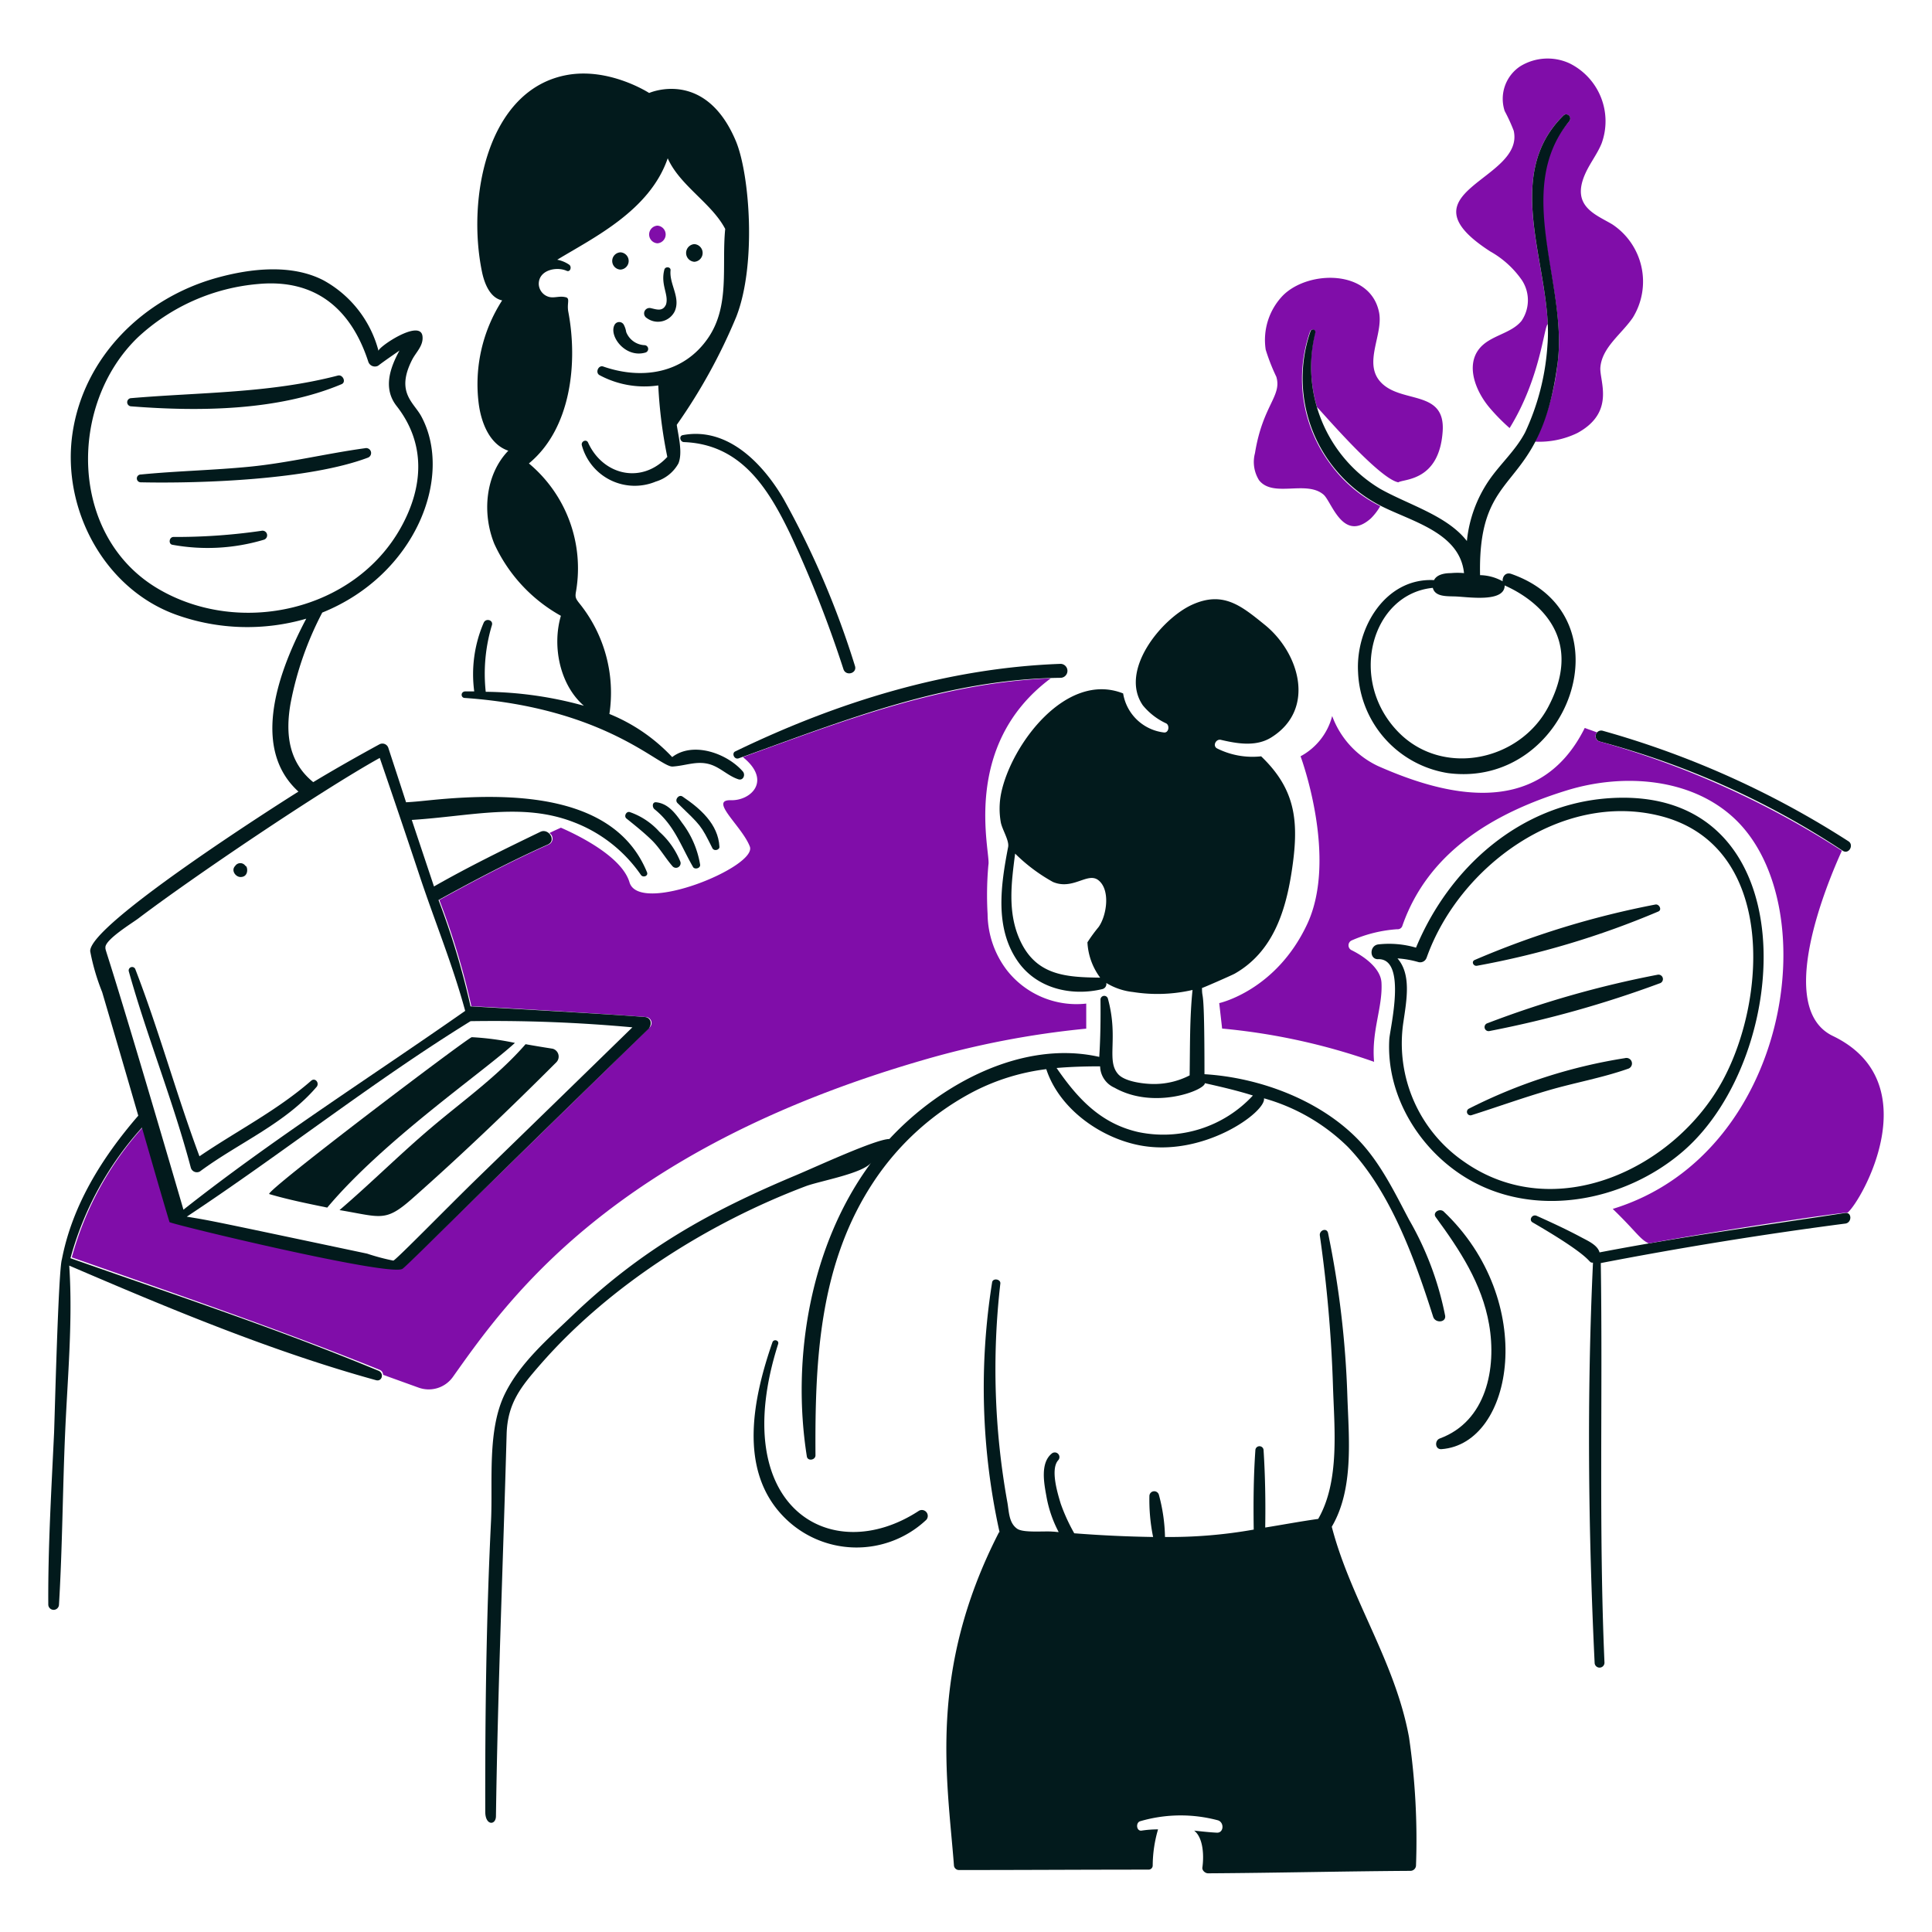 <?xml version="1.0" encoding="utf-8"?>
<svg xmlns="http://www.w3.org/2000/svg" viewBox="0 0 200 200" height="350" width="350">
  <path d="M68.054,25.187a.916.916,0,0,0,0-1.828A.916.916,0,0,0,68.054,25.187Z" fill="#800da9"/>
  <path d="M149.344,44.659c-.355,5.19-4.034,4.9-4.592,5.272-2.093-.4-8.317-7.781-8.418-7.781a14.984,14.984,0,0,1-.212-7.695.263.263,0,1,0-.511-.127,14.76,14.76,0,0,0,2.126,13.732,14.174,14.174,0,0,0,5.145,4.337,5.946,5.946,0,0,1-.978,1.275c-2.884,2.554-4.051-1.745-4.889-2.466-1.783-1.534-5.208.357-6.675-1.488a3.558,3.558,0,0,1-.426-2.806c.808-4.985,2.81-5.9,2.211-7.908a20.2,20.2,0,0,1-1.1-2.806,6.634,6.634,0,0,1,1.785-5.612c2.636-2.636,9.048-2.719,9.949,1.743.464,2.3-1.673,5.244.17,7.228C145.033,41.827,149.644,40.28,149.344,44.659Z" fill="#800da9"/>
  <path d="M169.029,32.882c-1.171,1.714-3.179,3.062-3.359,5.144-.119,1.376,1.613,4.624-2.381,6.8a9.042,9.042,0,0,1-4.379.893,24.805,24.805,0,0,0,2.338-8.206c1.074-8.076-4.811-18.02,1.191-24.956.335-.388-.21-.975-.595-.6-5.953,5.868-1.956,14.328-1.616,21.6-.4.2-.747,5.571-3.954,10.757a20.121,20.121,0,0,1-2.126-2.169c-1.407-1.7-2.414-4.286-1.02-6.037,1.113-1.4,3.273-1.531,4.379-2.891a3.789,3.789,0,0,0,.043-4.209,9.859,9.859,0,0,0-3.274-2.976c-9.611-6.195,3.59-7.359,2.423-12.5a17.892,17.892,0,0,0-.935-2.04,4.041,4.041,0,0,1,1.616-4.634,5.417,5.417,0,0,1,5.1-.3,6.684,6.684,0,0,1,3.317,8.29c-.429,1.062-1.166,1.99-1.658,3.062-1.587,3.449,1.052,4.288,2.763,5.314A7.107,7.107,0,0,1,169.029,32.882Z" fill="#800da9"/>
  <path d="M149.6,136.2a32.338,32.338,0,0,0-3.741-9.949c-1.545-2.926-3.061-6.079-5.442-8.46-4-4-10.119-6.25-15.731-6.59,0-9.711-.255-7.417-.255-8.928,0,.042,3.1-1.318,3.4-1.488,3.869-2.211,5.217-6.3,5.867-10.459.8-5.135.524-8.515-3.146-12.032A8.183,8.183,0,0,1,126,77.481c-.508-.259-.129-1.013.383-.893,1.737.408,3.66.729,5.229-.255,4.646-2.915,2.893-8.761-.68-11.649-2.422-1.958-4.3-3.545-7.525-2.083-3.154,1.429-7.59,6.817-5.1,10.416a6.83,6.83,0,0,0,2.423,1.871c.381.214.256,1.015-.255.935a4.855,4.855,0,0,1-4.209-4.039c-5.91-2.338-11.595,5.325-12.627,10.331a8.094,8.094,0,0,0-.043,2.976c.13.765.9,1.914.765,2.594-.749,3.914-1.433,8.367,1.021,11.862,1.965,2.8,5.535,3.606,8.716,2.848a.548.548,0,0,0,.425-.638,6.673,6.673,0,0,0,2.763.936,16.126,16.126,0,0,0,6.165-.213c-.3,2.891-.255,5.91-.3,8.843a8.031,8.031,0,0,1-3.7.893c-.936,0-2.98-.209-3.7-1.02-1.265-1.426.067-3.711-1.063-7.823a.391.391,0,0,0-.766.085c.022,2,0,3.954-.127,5.952-7.865-1.785-16.369,2.721-21.726,8.5-1.383,0-7.593,2.879-9.651,3.742-8.862,3.717-15.927,7.606-23.171,14.54-2.541,2.433-5.4,4.89-6.972,8.078-1.869,3.785-1.243,9.1-1.446,13.222-.491,9.99-.616,20.025-.595,30.059,0,1.455,1.092,1.419,1.106.468.191-13.184.74-26.36,1.105-39.54.089-3.231,1.488-4.932,3.529-7.27C63.15,133,73.4,126.579,83.4,122.8c1.448-.547,5.952-1.318,6.8-2.466-6.293,8.46-8.292,20.208-6.675,30.441.081.511.9.383.893-.128-.064-9.906.4-19.883,6.079-28.4a27.907,27.907,0,0,1,10.332-9.268,22.424,22.424,0,0,1,7.482-2.3c1.318,4.039,5.488,7.043,9.566,7.865,6.662,1.343,13.244-3.464,12.968-4.847a20.132,20.132,0,0,1,8.673,5.017c4.426,4.588,6.96,11.682,8.843,17.6C148.582,137,149.711,136.92,149.6,136.2ZM105.553,97.251c-1.27-2.851-.85-5.91-.468-8.886A17.765,17.765,0,0,0,109,91.3c2.092.885,3.6-1.072,4.719-.17,1.27,1.027.825,3.711,0,4.846a15.591,15.591,0,0,0-1.148,1.573,6.685,6.685,0,0,0,1.318,3.657C110.315,101.162,107.218,100.989,105.553,97.251ZM129.7,113.407a12.635,12.635,0,0,1-11.862,3.784c-3.913-.888-6.292-3.487-8.461-6.633,1.488-.127,2.976-.17,4.507-.17a2.478,2.478,0,0,0,1.488,2.211c4.1,2.321,9.354.262,9.354-.468,1.7.383,3.358.766,4.974,1.276Z" fill="#021a1c"/>
  <path d="M95.137,156.39c-9.112,5.979-19.961-.37-14.583-17.261.122-.385-.464-.552-.595-.17-1.978,5.719-3.563,13.129,1.1,17.984a10.531,10.531,0,0,0,14.838.382A.613.613,0,0,0,95.137,156.39Z" fill="#021a1c"/>
  <path d="M148.621,125.991c2.5,3.41,4.793,6.89,5.527,11.1.8,4.551-.281,10.047-5.1,11.819-.555.2-.509,1.155.171,1.106,7.517-.548,9.99-15.359.212-24.617C149,125.056,148.28,125.525,148.621,125.991Z" fill="#021a1c"/>
  <path d="M165.585,76.758a85.163,85.163,0,0,1,25.169,11.309c.642.42,1.19-.594.6-.977a93.638,93.638,0,0,0-25.425-11.437A.578.578,0,0,0,165.585,76.758Z" fill="#021a1c"/>
  <path d="M151.6,121.825c7.066,4.409,16.5,2.64,22.619-2.636,11.528-9.941,12.967-37.882-7.568-36.564-9.268.595-16.624,7.186-20.067,15.476a9.926,9.926,0,0,0-3.869-.34c-.978.088-.978,1.616,0,1.531,2.952,0,1.168,7.2,1.105,8.29C143.484,113.336,146.843,118.858,151.6,121.825Zm-3.911-22.7c3.351-9.424,13.946-17.223,24.149-14.667,11.863,2.971,11.173,18.66,6.547,27.3-4.94,9.221-17.418,15.117-26.827,8.5a14.858,14.858,0,0,1-6.292-14.371c.35-2.379.85-5.016-.6-6.674a10.131,10.131,0,0,1,2.169.382A.7.7,0,0,0,147.686,99.121Z" fill="#021a1c"/>
  <path d="M152.915,99.972a88.69,88.69,0,0,0,18.75-5.612c.423-.175.086-.8-.3-.723a90.563,90.563,0,0,0-18.707,5.74C152.278,99.547,152.533,100.057,152.915,99.972Z" fill="#021a1c"/>
  <path d="M171.58,100.907a104.091,104.091,0,0,0-17.6,5.017.418.418,0,0,0,.213.808,111.825,111.825,0,0,0,17.6-4.932A.459.459,0,1,0,171.58,100.907Z" fill="#021a1c"/>
  <path d="M152.32,115.447c2.667-.846,5.31-1.8,8.036-2.593,2.674-.779,5.486-1.271,8.163-2.211a.572.572,0,0,0-.3-1.105,54.2,54.2,0,0,0-16.156,5.229A.365.365,0,0,0,152.32,115.447Z" fill="#021a1c"/>
  <path d="M191.009,125.566c-8.475,1.3-17.006,2.466-25.424,4.082-.213-.766-1.192-1.187-1.913-1.573-1.492-.8-3.064-1.525-4.592-2.211-.468-.211-.854.431-.425.68,6.775,3.928,5.583,4.167,6.25,4.167-.638,13.732-.493,27.685.17,41.41a.51.51,0,1,0,1.02,0c-.6-13.766-.17-27.55-.382-41.368q12.563-2.424,25.254-4.081C191.732,126.629,191.735,125.455,191.009,125.566Z" fill="#021a1c"/>
  <path d="M189.734,107.242c-6.032-2.9-.553-15.9.935-19.175a91.872,91.872,0,0,0-25.084-11.309.562.562,0,0,1-.255-.935c-.425-.17-.85-.3-1.276-.468-4.931,9.906-15.219,6.673-21.385,3.954a9.249,9.249,0,0,1-4.762-5.187,6.6,6.6,0,0,1-3.273,4.167s3.911,10.5.68,17.389-9.1,8.163-9.1,8.163l.3,2.636a65.333,65.333,0,0,1,15.731,3.443c-.291-3.2.905-5.625.765-8.2-.076-1.4-1.62-2.628-3.1-3.359a.557.557,0,0,1,.042-1.02,14.063,14.063,0,0,1,4.677-1.148.51.51,0,0,0,.553-.383c2.643-7.526,9.27-11.6,17.006-13.987,5.911-1.824,12.971-1.28,17.431,2.976,9.444,9.011,5.659,34.726-12.669,40.347,2.452,2.365,2.813,3.159,3.741,3.571,8.06-1.47,19.742-3.188,20.578-3.188C192.717,124.313,199.708,112.042,189.734,107.242Z" fill="#800da9"/>
  <path d="M137.865,158.048c2.3-3.911,1.765-9.14,1.615-13.477a98.664,98.664,0,0,0-2-16.922c-.125-.595-.929-.3-.85.256a141.331,141.331,0,0,1,1.36,15.6c.135,4.336.723,9.821-1.53,13.732-1.828.255-3.657.6-5.485.893.043-2.678,0-5.359-.17-7.993a.425.425,0,0,0-.85,0c-.19,2.72-.213,5.442-.17,8.206a49.653,49.653,0,0,1-9.184.765,17.9,17.9,0,0,0-.637-4.379.5.5,0,0,0-.978.127,19.176,19.176,0,0,0,.383,4.252q-4.081-.063-8.163-.383a18.992,18.992,0,0,1-1.4-3.061c-.306-1.018-1.106-3.571-.256-4.506a.482.482,0,0,0-.68-.681c-1.191.977-.794,3.059-.553,4.379a12.579,12.579,0,0,0,1.276,3.742c-.213,0-.383-.043-.595-.043-.851-.085-3.051.156-3.7-.3-.879-.615-.841-1.788-1.021-2.764a77.534,77.534,0,0,1-.722-22.618c.049-.467-.773-.6-.851-.128a69.2,69.2,0,0,0,.766,25.85c-.043.042-.085.042-.085.085-7.356,14.365-5.32,25.481-4.635,34.395a.517.517,0,0,0,.511.51c6.547,0,13.094-.042,19.642-.042a.426.426,0,0,0,.425-.425,13.5,13.5,0,0,1,.553-3.742,11.459,11.459,0,0,0-1.7.128c-.553.085-.639-.856-.127-.978a14.92,14.92,0,0,1,8.035-.085c.677.224.6,1.36-.17,1.275-.765-.042-1.531-.127-2.3-.212.969.761,1.017,2.663.85,3.826-.042.3.3.6.6.595,6.973-.042,13.944-.212,20.917-.255a.583.583,0,0,0,.6-.595,73.44,73.44,0,0,0-.723-13.222C144.425,171.983,139.821,165.573,137.865,158.048Z" fill="#021a1c"/>
  <path d="M143.009,52.4c3.193,1.607,8.121,2.763,8.546,6.93a7.192,7.192,0,0,0-1.361,0c-.651,0-1.451.138-1.743.723-5.017-.256-8.124,4.932-7.865,9.523A11.037,11.037,0,0,0,149.9,80.032c12.49,1.635,18.922-16.288,6.547-20.62-.6-.209-.935.3-.893.765a4.964,4.964,0,0,0-2.338-.638c-.247-11.85,6.225-8.007,8.035-22.023,1.044-8.08-4.629-17.867,1.191-24.956.345-.421-.21-.975-.595-.6-6.58,6.474-1,16.116-1.658,23.809a25.1,25.1,0,0,1-2.3,8.971c-.973,1.873-2.566,3.263-3.742,4.974a13.532,13.532,0,0,0-2.295,6.293c-2.041-2.636-6.035-3.747-8.971-5.4a14.691,14.691,0,0,1-6.718-16.156.263.263,0,1,0-.51-.127A14.833,14.833,0,0,0,143.009,52.4Zm12.755,8.2c.114.114,9.282,3.541,4.507,12.585-2.967,5.617-10.943,7.285-15.519,2.593-5.275-5.409-2.749-14.307,3.572-14.923.242.969,1.517.851,2.423.893C152.127,61.815,155.764,62.371,155.764,60.6Z" fill="#021a1c"/>
  <path d="M67.374,31.9a.559.559,0,0,0-.425,1.021,1.937,1.937,0,0,0,2.891-.681c.651-1.439-.569-2.807-.425-4.251.038-.383-.547-.424-.638-.085-.423,1.58.478,2.587.17,3.614C68.607,32.287,67.969,32.032,67.374,31.9Z" fill="#021a1c"/>
  <path d="M71.881,25.272a.916.916,0,0,0,0,1.828A.916.916,0,0,0,71.881,25.272Z" fill="#021a1c"/>
  <path d="M64.228,26.122a.894.894,0,0,0,0,1.786A.894.894,0,0,0,64.228,26.122Z" fill="#021a1c"/>
  <path d="M64.823,34.37a2.413,2.413,0,0,0-.255-.765.542.542,0,0,0-.935,0c-.658,1.128,1.082,3.508,3.188,2.891a.391.391,0,0,0-.127-.765A2.144,2.144,0,0,1,64.823,34.37Z" fill="#021a1c"/>
  <path d="M65.206,84.071c-.342-.125-.638.383-.383.638.893.722,1.818,1.456,2.636,2.253.84.819,1.395,1.835,2.168,2.721a.479.479,0,0,0,.808-.468,8.222,8.222,0,0,0-2.168-3.1A7.3,7.3,0,0,0,65.206,84.071Z" fill="#021a1c"/>
  <path d="M72.476,89.513a9.723,9.723,0,0,0-1.871-4.337c-.682-.977-1.445-2-2.678-2.125-.425-.044-.429.514-.17.722,2.054,1.652,2.721,3.784,4,6C71.923,90.023,72.518,89.9,72.476,89.513Z" fill="#021a1c"/>
  <path d="M74.474,87.642c-.128-2.338-2-3.959-3.826-5.187-.382-.256-.856.346-.511.681,2.457,2.382,2.39,2.229,3.614,4.676C73.921,88.152,74.517,87.982,74.474,87.642Z" fill="#021a1c"/>
  <path d="M48.114,72.252c14.629,1.023,20.144,7.183,21.513,7.1s2.553-.643,3.912-.213c1.064.337,1.83,1.184,2.891,1.531.511.167.764-.467.467-.808-1.621-1.866-5.144-3.146-7.312-1.488a18.365,18.365,0,0,0-6.5-4.464,14.732,14.732,0,0,0-3.061-11.395c-.471-.583-.5-.713-.383-1.36a14.144,14.144,0,0,0-4.889-13.18c4.379-3.614,5.074-10.427,4.081-15.688-.176-.932.248-1.447-.34-1.531-.553-.127-1.064.094-1.573,0a1.434,1.434,0,0,1-1.148-1.36c0-1.446,1.829-1.83,2.891-1.361.383.17.556-.43.255-.637a3.3,3.3,0,0,0-1.233-.511c3.743-2.277,9.574-5.075,11.437-10.5,1.276,2.849,4.549,4.634,5.952,7.313-.382,3.826.526,7.961-1.785,11.309-2.534,3.668-6.827,4.328-10.842,2.933-.508-.176-.85.638-.383.893a9.807,9.807,0,0,0,6.08,1.063,48.17,48.17,0,0,0,.936,7.4c-2.636,2.848-6.658,1.925-8.206-1.488-.173-.382-.757-.13-.638.3a5.671,5.671,0,0,0,7.653,3.742,3.975,3.975,0,0,0,2.338-1.871c.462-1.108,0-2.848-.17-4A57.986,57.986,0,0,0,76.217,32.8c2.117-5.4,1.39-14.79-.042-18.2C73,7.045,67.2,9.626,67.2,9.626S63.128,6.98,58.743,7.755C50.463,9.22,48.3,20.465,49.9,28.163c.257,1.232.85,2.678,2.083,2.933A16,16,0,0,0,49.56,41.81c.265,2,1.148,4.209,3.061,4.847-2.381,2.466-2.739,6.47-1.446,9.651a16.286,16.286,0,0,0,6.888,7.44c-.935,3.189-.085,7.186,2.381,9.311a39.4,39.4,0,0,0-10.161-1.445,17.407,17.407,0,0,1,.637-6.888c.174-.551-.639-.766-.85-.255a13.457,13.457,0,0,0-.978,7.1H48.2C47.647,71.571,47.689,72.252,48.114,72.252Z" fill="#021a1c"/>
  <path d="M76.472,78.5c11-3.952,21.469-8.2,33.333-8.333a.723.723,0,0,0,0-1.445c-11.731.415-23.129,3.954-33.673,9.056C75.707,77.949,76,78.67,76.472,78.5Z" fill="#021a1c"/>
  <path d="M104.235,100.439a9.718,9.718,0,0,1-2-5.824,34.76,34.76,0,0,1,.085-5.1c.277-1.153-2.976-12.287,6.462-19.3C97.475,70.678,87.4,74.59,76.9,78.374c3.019,2.423.85,4.523-1.233,4.464-2.339-.066,1.167,2.714,1.956,4.8s-11.444,7.1-12.457,3.7c-.771-2.592-5.059-4.762-7.1-5.654-.383.17-.765.34-1.19.552a.671.671,0,0,1-.085,1.191c-3.855,1.724-7.611,3.7-11.31,5.739A77.944,77.944,0,0,1,48.8,104.181c.1-.063,16.006.912,18.069,1.105a.617.617,0,0,1,.425,1.021c-1.721,1.7-25.256,24.722-25.51,24.871-1.353.8-24.047-4.579-24.106-4.8-.858-3.3-1.871-6.5-2.848-9.736a33.083,33.083,0,0,0-7.4,13.52c10.629,3.741,21.455,7.434,31.887,11.649a.555.555,0,0,1,.34.51l3.656,1.318a3.072,3.072,0,0,0,3.571-1.1c5.538-7.8,16.33-23.412,48.6-32.78a92.288,92.288,0,0,1,16.963-3.273v-2.594A9.152,9.152,0,0,1,104.235,100.439Z" fill="#800da9"/>
  <path d="M70.69,45.042c-.426.079-.3.68.085.722,5.867.213,8.693,4.668,11.012,9.481a121.231,121.231,0,0,1,5.527,14.03c.257.765,1.443.426,1.19-.34a90.6,90.6,0,0,0-7.4-17.3C78.957,47.964,75.314,44.176,70.69,45.042Z" fill="#021a1c"/>
  <path d="M35.36,39.77c.509-.215.126-1.026-.383-.893C27.9,40.72,20.782,40.6,13.592,41.215a.425.425,0,0,0,0,.85C20.565,42.61,28.759,42.55,35.36,39.77Z" fill="#021a1c"/>
  <path d="M37.783,46.4c-4,.548-7.909,1.516-11.947,1.913-3.743.369-7.519.439-11.267.808a.4.4,0,0,0,0,.808c6.373.133,17.483-.277,23.512-2.551A.512.512,0,0,0,37.783,46.4Z" fill="#021a1c"/>
  <path d="M27.069,54.948a61.027,61.027,0,0,1-9.1.637c-.468,0-.555.733-.128.808a20.287,20.287,0,0,0,9.439-.51A.479.479,0,0,0,27.069,54.948Z" fill="#021a1c"/>
  <path d="M66.779,105.286c-3.065-.275-18.069-1.105-18.069-1.105a79.682,79.682,0,0,0-3.317-11.012c3.7-2.04,7.455-4.015,11.309-5.739.933-.417.088-1.73-.765-1.318-3.717,1.794-7.44,3.614-11.011,5.654l-2.3-6.887c6.163-.394,11.435-1.812,16.708.212a14.9,14.9,0,0,1,7.016,5.485c.206.3.765.127.637-.255C63.715,82.246,53.207,81.96,44.5,82.838c-.808.081-1.615.17-2.465.213-.6-1.871-1.221-3.746-1.829-5.613a.647.647,0,0,0-.935-.382c-2.287,1.249-4.592,2.551-6.845,3.911-2.466-2-2.937-4.847-2.338-8.2a33.821,33.821,0,0,1,3.273-9.354c9.673-3.9,13.617-14.089,10.247-20.322-.784-1.45-2.672-2.475-.936-5.867.39-.762,1.184-1.445,1.063-2.424-.225-1.826-4.634,1.148-4.549,1.531a11.718,11.718,0,0,0-5.7-7.313c-3.329-1.719-7.566-1.224-11.054-.255-7.563,2.1-13.747,8.161-14.923,16.071C6.349,52.65,10.782,61,18.311,63.663a21.813,21.813,0,0,0,13.392.383c-3.4,6.42-5.442,13.69-.808,17.9C28.944,83.163,9.136,95.753,9.34,98.484a22.4,22.4,0,0,0,1.233,4.209q1.878,6.369,3.741,12.8c-3.826,4.422-6.845,9.353-7.908,14.88-.368,1.106-.758,16.89-.807,17.942-.278,5.909-.638,11.9-.6,17.814a.554.554,0,0,0,1.106,0c.355-5.909.379-11.9.638-17.814.251-5.74.807-11.607.425-17.3,10.289,4.422,20.977,8.891,31.759,11.862.636.175.853-.729.255-.978-10.411-4.325-21.258-7.908-31.887-11.649a33.1,33.1,0,0,1,7.4-13.52c.935,3.231,1.873,6.517,2.849,9.779.056.188,22.7,5.656,24.106,4.846.439-.253,5.938-5.859,25.509-24.871C67.586,105.881,67.289,105.332,66.779,105.286ZM16.355,60.942C7.131,55.5,7.038,41.889,14.272,34.923A20.9,20.9,0,0,1,26.729,29.4c5.91-.55,9.613,2.563,11.394,8.035a.72.72,0,0,0,1.021.425c.722-.552,1.488-1.062,2.21-1.573-1.02,1.871-1.7,3.952-.3,5.74,3.025,3.864,2.8,8.329.467,12.542C36.706,63.273,24.775,65.913,16.355,60.942Zm2.636,64.284c-8.3-28.406-8.078-26.61-8.078-27.167,0-.818,2.837-2.548,3.4-2.977,5.616-4.259,18.885-13.226,25-16.623,1.4,4.081,2.769,8.118,4.124,12.2,1.537,4.632,3.443,9.268,4.719,13.987C38.378,111.494,28.3,117.871,18.991,125.226Zm30.484-3.316c-3.045,2.957-8.494,8.544-8.758,8.588A22.579,22.579,0,0,1,38,129.775c-16.312-3.443-16-3.389-18.665-3.826,9.906-6.548,19.26-13.988,29.379-20.238a157.228,157.228,0,0,1,16.751.638Q57.489,114.13,49.475,121.91Z" fill="#021a1c"/>
  <path d="M48.837,107.369c-.444.085-21.566,16.063-20.96,16.241,1.949.576,3.954.978,6,1.4,5.845-6.963,16.043-13.952,19.429-17.048A28.756,28.756,0,0,0,48.837,107.369Z" fill="#021a1c"/>
  <path d="M44.756,116.638c-3.274,2.763-6.335,5.825-9.609,8.631,4.314.719,4.727,1.282,7.525-1.191,5.125-4.529,10.077-9.268,14.923-14.115a.844.844,0,0,0-.382-1.4c-.939-.148-1.871-.3-2.806-.468C51.558,111.366,48.029,113.874,44.756,116.638Z" fill="#021a1c"/>
  <path d="M24.9,90.788c.911,0,.733-1.148.51-1.148a.636.636,0,0,0-1.063,0C23.892,90.1,24.384,90.788,24.9,90.788Z" fill="#021a1c"/>
  <path d="M32.213,111.876c-3.543,3.093-7.695,5.187-11.564,7.823-2.381-6.377-4.178-13-6.632-19.345a.356.356,0,0,0-.68.213c1.909,6.816,4.6,13.452,6.419,20.322a.651.651,0,0,0,.936.383c3.981-2.954,8.885-4.974,12.117-8.8C33.064,112.046,32.6,111.539,32.213,111.876Z" fill="#021a1c"/>
</svg>